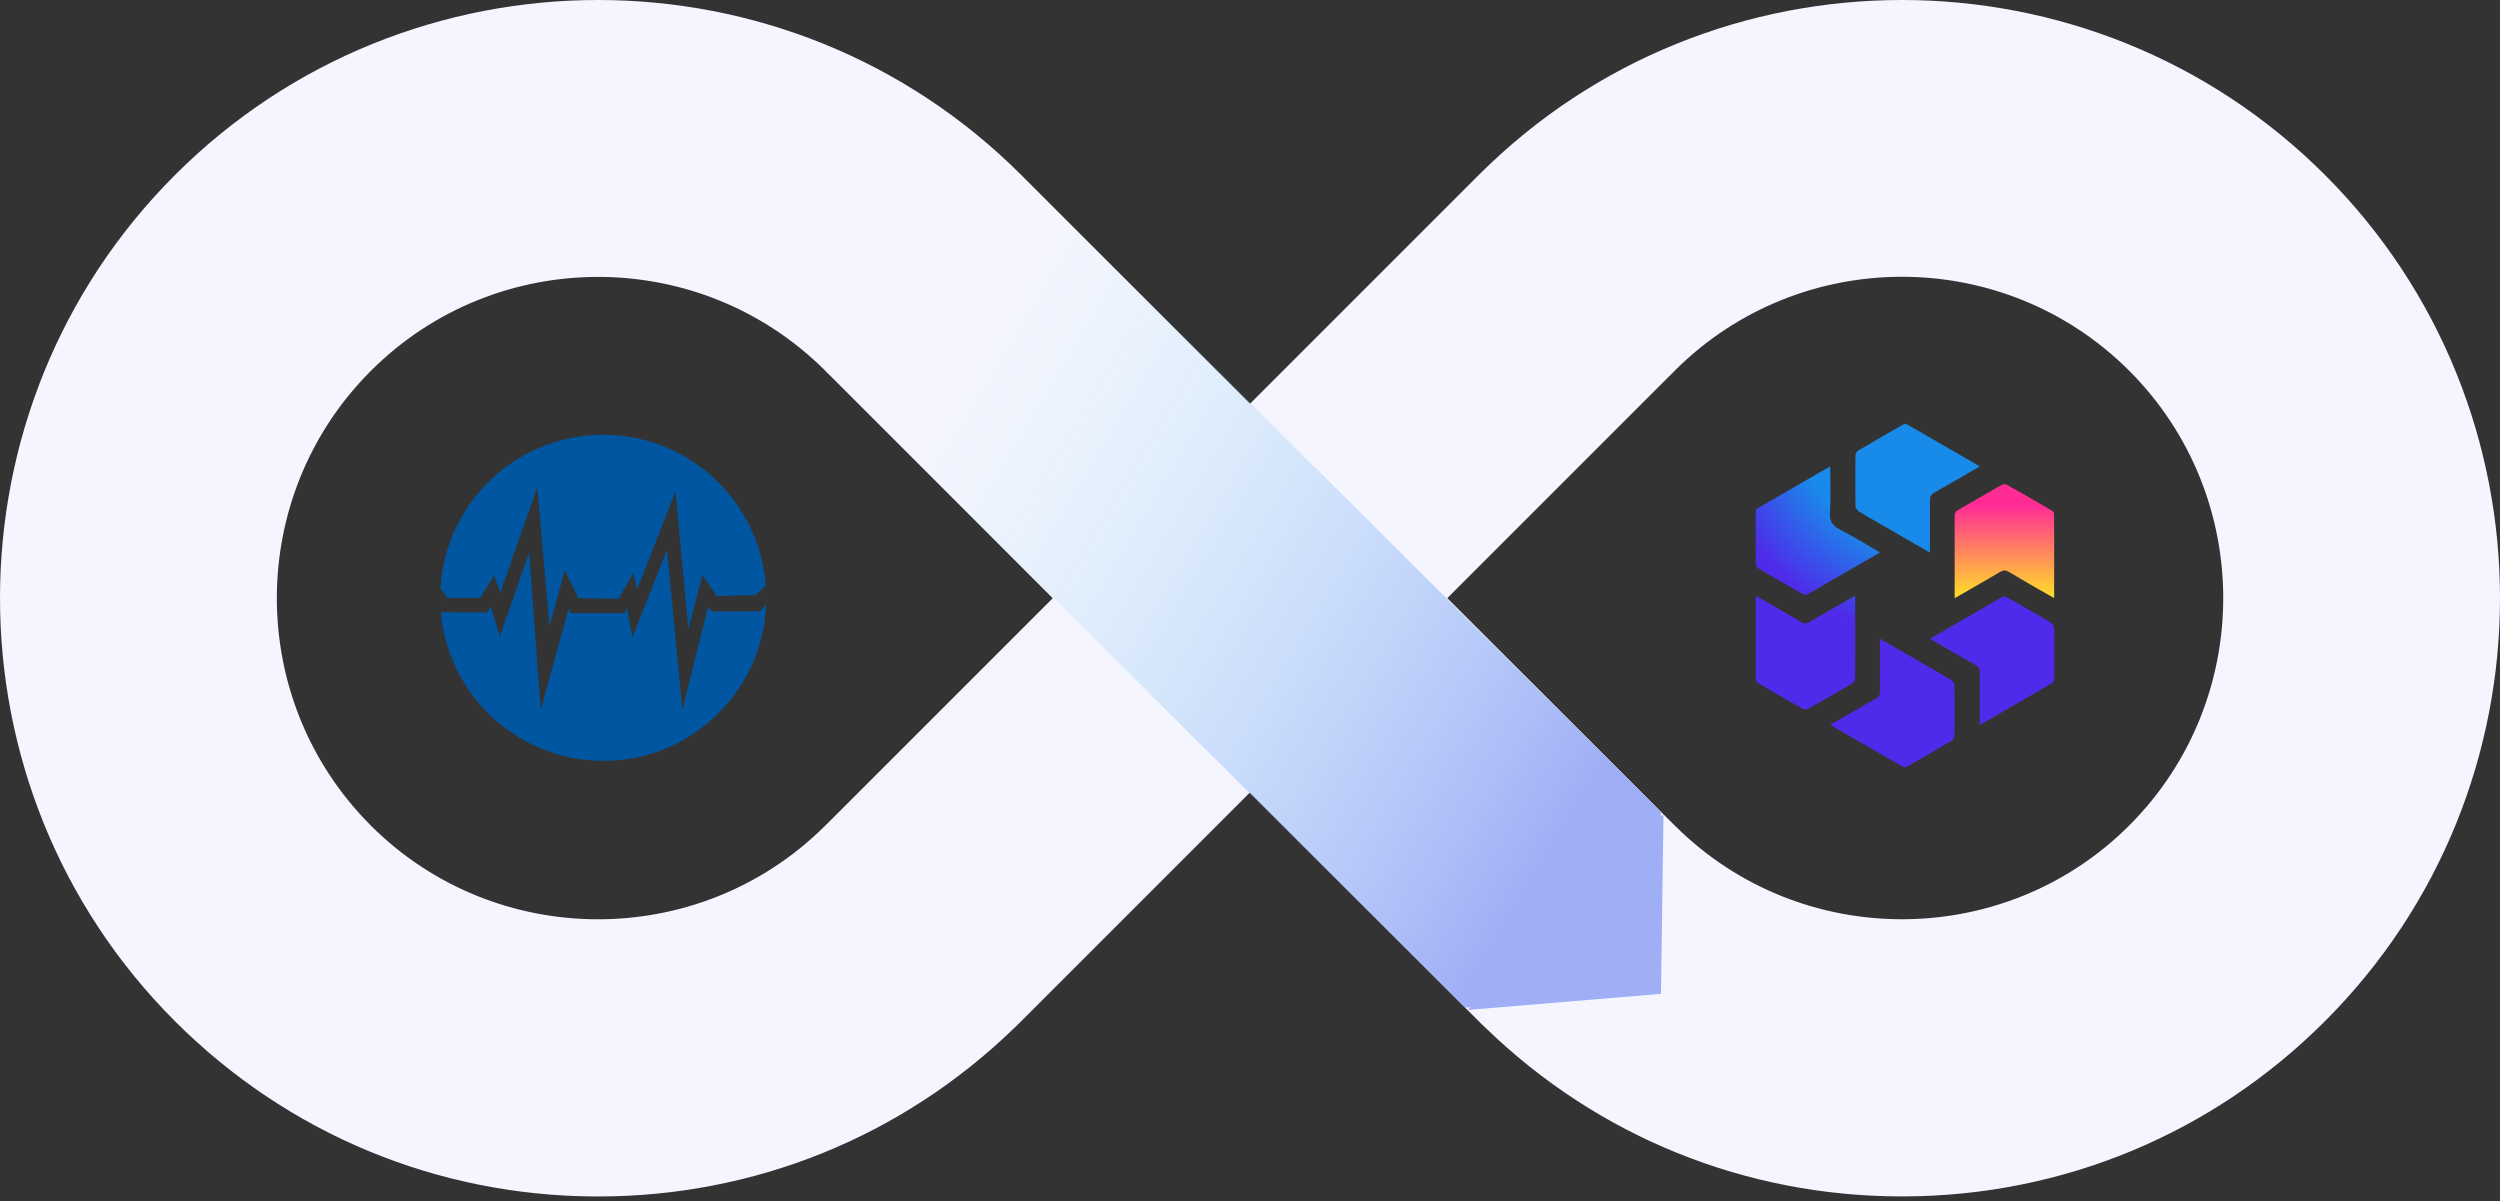 <svg width="460" height="221" viewBox="0 0 460 221" fill="none" xmlns="http://www.w3.org/2000/svg">
<rect x="0" y="0" width="460" height="221" fill="#333333" stroke="none"/>
<path d="M427.802 32.199C384.87 -10.733 315.025 -10.733 272.092 32.199C272.021 32.271 271.95 32.342 271.878 32.413C271.807 32.485 271.746 32.546 271.674 32.617L229.996 74.296L188.327 32.617C188.256 32.546 188.194 32.485 188.123 32.413C188.052 32.342 187.98 32.271 187.909 32.199C144.977 -10.733 75.132 -10.733 32.199 32.199C-10.733 75.132 -10.733 144.977 32.199 187.909C52.896 208.606 80.42 220.06 109.697 220.152C109.81 220.152 109.932 220.152 110.044 220.152C138.842 220.152 165.989 209.156 186.645 189.132C186.931 188.867 187.216 188.602 187.491 188.317L229.996 145.812L272.5 188.317C272.775 188.592 273.06 188.867 273.346 189.122C294.002 209.146 321.149 220.141 349.947 220.141C350.059 220.141 350.181 220.141 350.294 220.141C379.571 220.05 407.095 208.606 427.792 187.899C470.734 144.987 470.734 75.132 427.802 32.199ZM152.09 151.682C151.916 151.845 151.753 151.998 151.58 152.171C128.519 174.916 91.13 174.794 68.233 151.896C45.172 128.835 45.172 91.304 68.233 68.243C79.768 56.707 94.911 50.95 110.054 50.95C125.105 50.95 140.157 56.646 151.662 68.029C151.825 68.202 151.988 68.375 152.151 68.538C152.395 68.793 152.65 69.027 152.905 69.272L193.707 110.075L152.09 151.682ZM391.779 151.886C368.881 174.784 331.482 174.916 308.431 152.161C308.268 151.998 308.095 151.835 307.922 151.672L266.304 110.054L307.107 69.252C307.361 69.017 307.616 68.763 307.861 68.518C308.024 68.355 308.187 68.182 308.35 68.008C331.431 45.161 368.789 45.233 391.779 68.222C414.84 91.293 414.84 128.825 391.779 151.886Z" fill="#F4F5FE"/>
<path d="M305.618 149.378L188.326 32.616C188.255 32.545 188.193 32.484 188.122 32.412C188.051 32.341 187.979 32.27 187.908 32.198C172.021 16.311 152.445 6.315 131.922 2.188V55.106C139.106 57.95 145.842 62.25 151.661 68.018C151.824 68.191 151.987 68.364 152.15 68.527C152.394 68.782 152.649 69.016 152.904 69.261L269.584 185.411L305.159 182.446L305.618 149.378Z" fill="url(#paint0_linear_1145_16982)"/>
<g clip-path="url(#clip0_1145_16982)">
<path d="M306.08 149.799L270.047 185.832L305.622 182.867L306.08 149.799Z" fill="#A0AEF6"/>
</g>
<path d="M359.679 94.755C359.642 96.27 359.661 97.803 359.661 99.502V106.464C359.661 107.609 359.661 108.791 359.661 110.065C362.56 108.403 365.275 106.852 367.971 105.264C368.562 104.913 369.006 104.839 369.634 105.227C372.071 106.704 374.564 108.108 377.039 109.53C377.298 109.677 377.575 109.807 377.963 110.028C377.963 108.773 377.963 107.591 377.963 106.409V99.483C377.963 97.71 377.963 96.085 377.944 94.46C377.944 94.257 377.649 94.017 377.427 93.887C374.712 92.299 371.997 90.729 369.264 89.197C369.024 89.067 368.599 89.067 368.359 89.197C365.608 90.748 362.856 92.336 360.123 93.943C359.882 94.072 359.679 94.46 359.661 94.737L359.679 94.755Z" fill="url(#paint1_linear_1145_16982)"/>
<path d="M341.965 94.068C343.202 94.844 344.476 95.545 345.88 96.358L352.196 99.996C353.119 100.532 354.08 101.086 355.114 101.677C355.114 98.334 355.132 95.213 355.114 92.073C355.114 91.372 355.298 90.965 355.945 90.614C358.715 89.063 361.43 87.456 364.292 85.813C363.11 85.129 362.002 84.483 360.894 83.855L355.132 80.531C353.599 79.644 352.196 78.813 350.774 78.038C350.626 77.945 350.294 78.038 350.109 78.149C347.357 79.718 344.624 81.307 341.891 82.913C341.651 83.061 341.411 83.486 341.411 83.781C341.374 86.884 341.374 89.987 341.411 93.089C341.411 93.422 341.706 93.883 342.001 94.068H341.965Z" fill="url(#paint2_radial_1145_16982)"/>
<path d="M323.588 104.613C326.285 106.22 329 107.771 331.733 109.322C331.936 109.433 332.305 109.525 332.472 109.414C333.875 108.639 335.26 107.826 336.775 106.94L342.37 103.708C343.534 103.062 344.697 102.36 345.935 101.658C343.442 100.217 341.078 98.722 338.584 97.466C337.144 96.727 336.627 95.859 336.719 94.252C336.885 91.501 336.756 88.73 336.756 85.812C335.944 86.293 335.149 86.736 334.374 87.179L327.596 91.094C326.082 91.962 324.715 92.738 323.367 93.569C323.182 93.68 323.053 94.031 323.053 94.252C323.034 97.429 323.034 100.587 323.053 103.763C323.053 104.059 323.311 104.447 323.57 104.613H323.588Z" fill="url(#paint3_radial_1145_16982)"/>
<path d="M341.335 124.928C341.372 123.414 341.353 121.881 341.353 120.237V113.256C341.353 112.093 341.353 110.911 341.353 109.637C341.002 109.821 340.744 109.932 340.504 110.08C337.974 111.539 335.443 112.961 332.932 114.457C332.359 114.789 331.972 114.752 331.436 114.457C328.721 112.85 325.969 111.28 323.051 109.6C323.051 110.911 323.051 112.13 323.051 113.312V120.163C323.051 121.881 323.033 123.451 323.07 125.002C323.07 125.26 323.347 125.611 323.587 125.759C326.283 127.347 329.017 128.917 331.75 130.45C331.99 130.579 332.415 130.579 332.655 130.45C335.407 128.899 338.158 127.31 340.892 125.704C341.132 125.574 341.335 125.187 341.353 124.909L341.335 124.928Z" fill="url(#paint4_radial_1145_16982)"/>
<path d="M359.051 125.132C357.814 124.357 356.54 123.655 355.081 122.805L348.34 118.927C347.564 118.465 346.752 118.022 345.902 117.523C345.902 119.555 345.902 121.402 345.902 123.248C345.902 124.56 345.865 125.852 345.921 127.164C345.958 127.847 345.736 128.216 345.127 128.549C342.356 130.1 339.642 131.707 336.742 133.369C337.647 133.886 338.515 134.385 339.365 134.883L345.902 138.651C347.435 139.537 348.839 140.368 350.261 141.144C350.408 141.236 350.741 141.144 350.926 141.033C353.677 139.463 356.411 137.875 359.144 136.268C359.384 136.121 359.624 135.696 359.624 135.4C359.661 132.298 359.661 129.195 359.624 126.093C359.624 125.76 359.328 125.298 359.033 125.114L359.051 125.132Z" fill="url(#paint5_radial_1145_16982)"/>
<path d="M377.939 115.454C377.939 115.158 377.68 114.752 377.44 114.604C374.744 112.998 372.029 111.446 369.296 109.895C369.074 109.766 368.668 109.71 368.465 109.821C367.079 110.578 365.731 111.391 364.235 112.259L358.621 115.509C357.458 116.156 356.313 116.839 355.094 117.541C357.956 119.203 360.708 120.81 363.497 122.379C364.106 122.712 364.291 123.1 364.272 123.764C364.235 126.627 364.272 129.471 364.272 132.333V133.405C365.362 132.777 366.378 132.204 367.338 131.632L373.432 128.104C374.947 127.236 376.313 126.461 377.643 125.648C377.846 125.519 377.976 125.131 377.976 124.872C377.994 121.733 378.012 118.593 377.976 115.454H377.939Z" fill="url(#paint6_radial_1145_16982)"/>
<path d="M140.998 110C140.998 126.58 127.567 140 111.006 140C94.446 140 81 126.58 81 110C81 93.42 94.431 80 110.992 80C127.552 80 140.998 93.435 140.998 110V110ZM81.105 112.456L81.225 112.651L89.61 112.696L90.283 111.603L91.99 117.114L97.366 101.628L99.492 130.624L104.613 112.052L104.987 112.801H114.855L115.349 111.857L116.352 117.294L122.731 101.163L125.546 130.624L130.292 111.618L131.011 112.516L139.725 112.486L140.968 111.378C140.998 110.539 141.043 109.85 140.908 107.738L139.036 109.491L131.909 109.685L129.244 105.836L126.654 115.721L124.303 90.424L117.235 108.427L116.547 105.492L113.792 110.18L106.41 110.06L103.924 104.863L101.109 115.242L98.863 89.675L92.065 109.011L90.927 105.926L88.337 110L82.363 110.045L81.045 108.263C80.985 109.73 81.015 111.153 81.105 112.456V112.456Z" fill="#0056A0"/>
<defs>
<linearGradient id="paint0_linear_1145_16982" x1="371.949" y1="262.912" x2="143.158" y2="125.037" gradientUnits="userSpaceOnUse">
<stop offset="0.482" stop-color="#A0AEF6"/>
<stop offset="0.99" stop-color="#B5ECF9" stop-opacity="0"/>
</linearGradient>
<linearGradient id="paint1_linear_1145_16982" x1="368.821" y1="122.531" x2="368.821" y2="90.822" gradientUnits="userSpaceOnUse">
<stop offset="0.42" stop-color="#FFD62C"/>
<stop offset="0.93" stop-color="#FF2C96"/>
</linearGradient>
<radialGradient id="paint2_radial_1145_16982" cx="0" cy="0" r="1" gradientUnits="userSpaceOnUse" gradientTransform="translate(355.852 75.471) scale(54.499 54.499)">
<stop offset="0.47" stop-color="#188BEA"/>
<stop offset="0.76" stop-color="#4F2AEA"/>
</radialGradient>
<radialGradient id="paint3_radial_1145_16982" cx="0" cy="0" r="1" gradientUnits="userSpaceOnUse" gradientTransform="translate(355.852 75.471) scale(54.499 54.499)">
<stop offset="0.47" stop-color="#188BEA"/>
<stop offset="0.76" stop-color="#4F2AEA"/>
</radialGradient>
<radialGradient id="paint4_radial_1145_16982" cx="0" cy="0" r="1" gradientUnits="userSpaceOnUse" gradientTransform="translate(355.851 75.471) scale(54.499 54.499)">
<stop offset="0.47" stop-color="#188BEA"/>
<stop offset="0.76" stop-color="#4F2AEA"/>
</radialGradient>
<radialGradient id="paint5_radial_1145_16982" cx="0" cy="0" r="1" gradientUnits="userSpaceOnUse" gradientTransform="translate(355.856 75.472) scale(54.499 54.499)">
<stop offset="0.47" stop-color="#188BEA"/>
<stop offset="0.76" stop-color="#4F2AEA"/>
</radialGradient>
<radialGradient id="paint6_radial_1145_16982" cx="0" cy="0" r="1" gradientUnits="userSpaceOnUse" gradientTransform="translate(323.957 75.471) scale(54.499 54.499)">
<stop offset="0.47" stop-color="#188BEA"/>
<stop offset="0.76" stop-color="#4F2AEA"/>
</radialGradient>
<clipPath id="clip0_1145_16982">
<rect width="36.033" height="36.033" fill="white" transform="translate(270.047 149.799)"/>
</clipPath>
</defs>
</svg>

